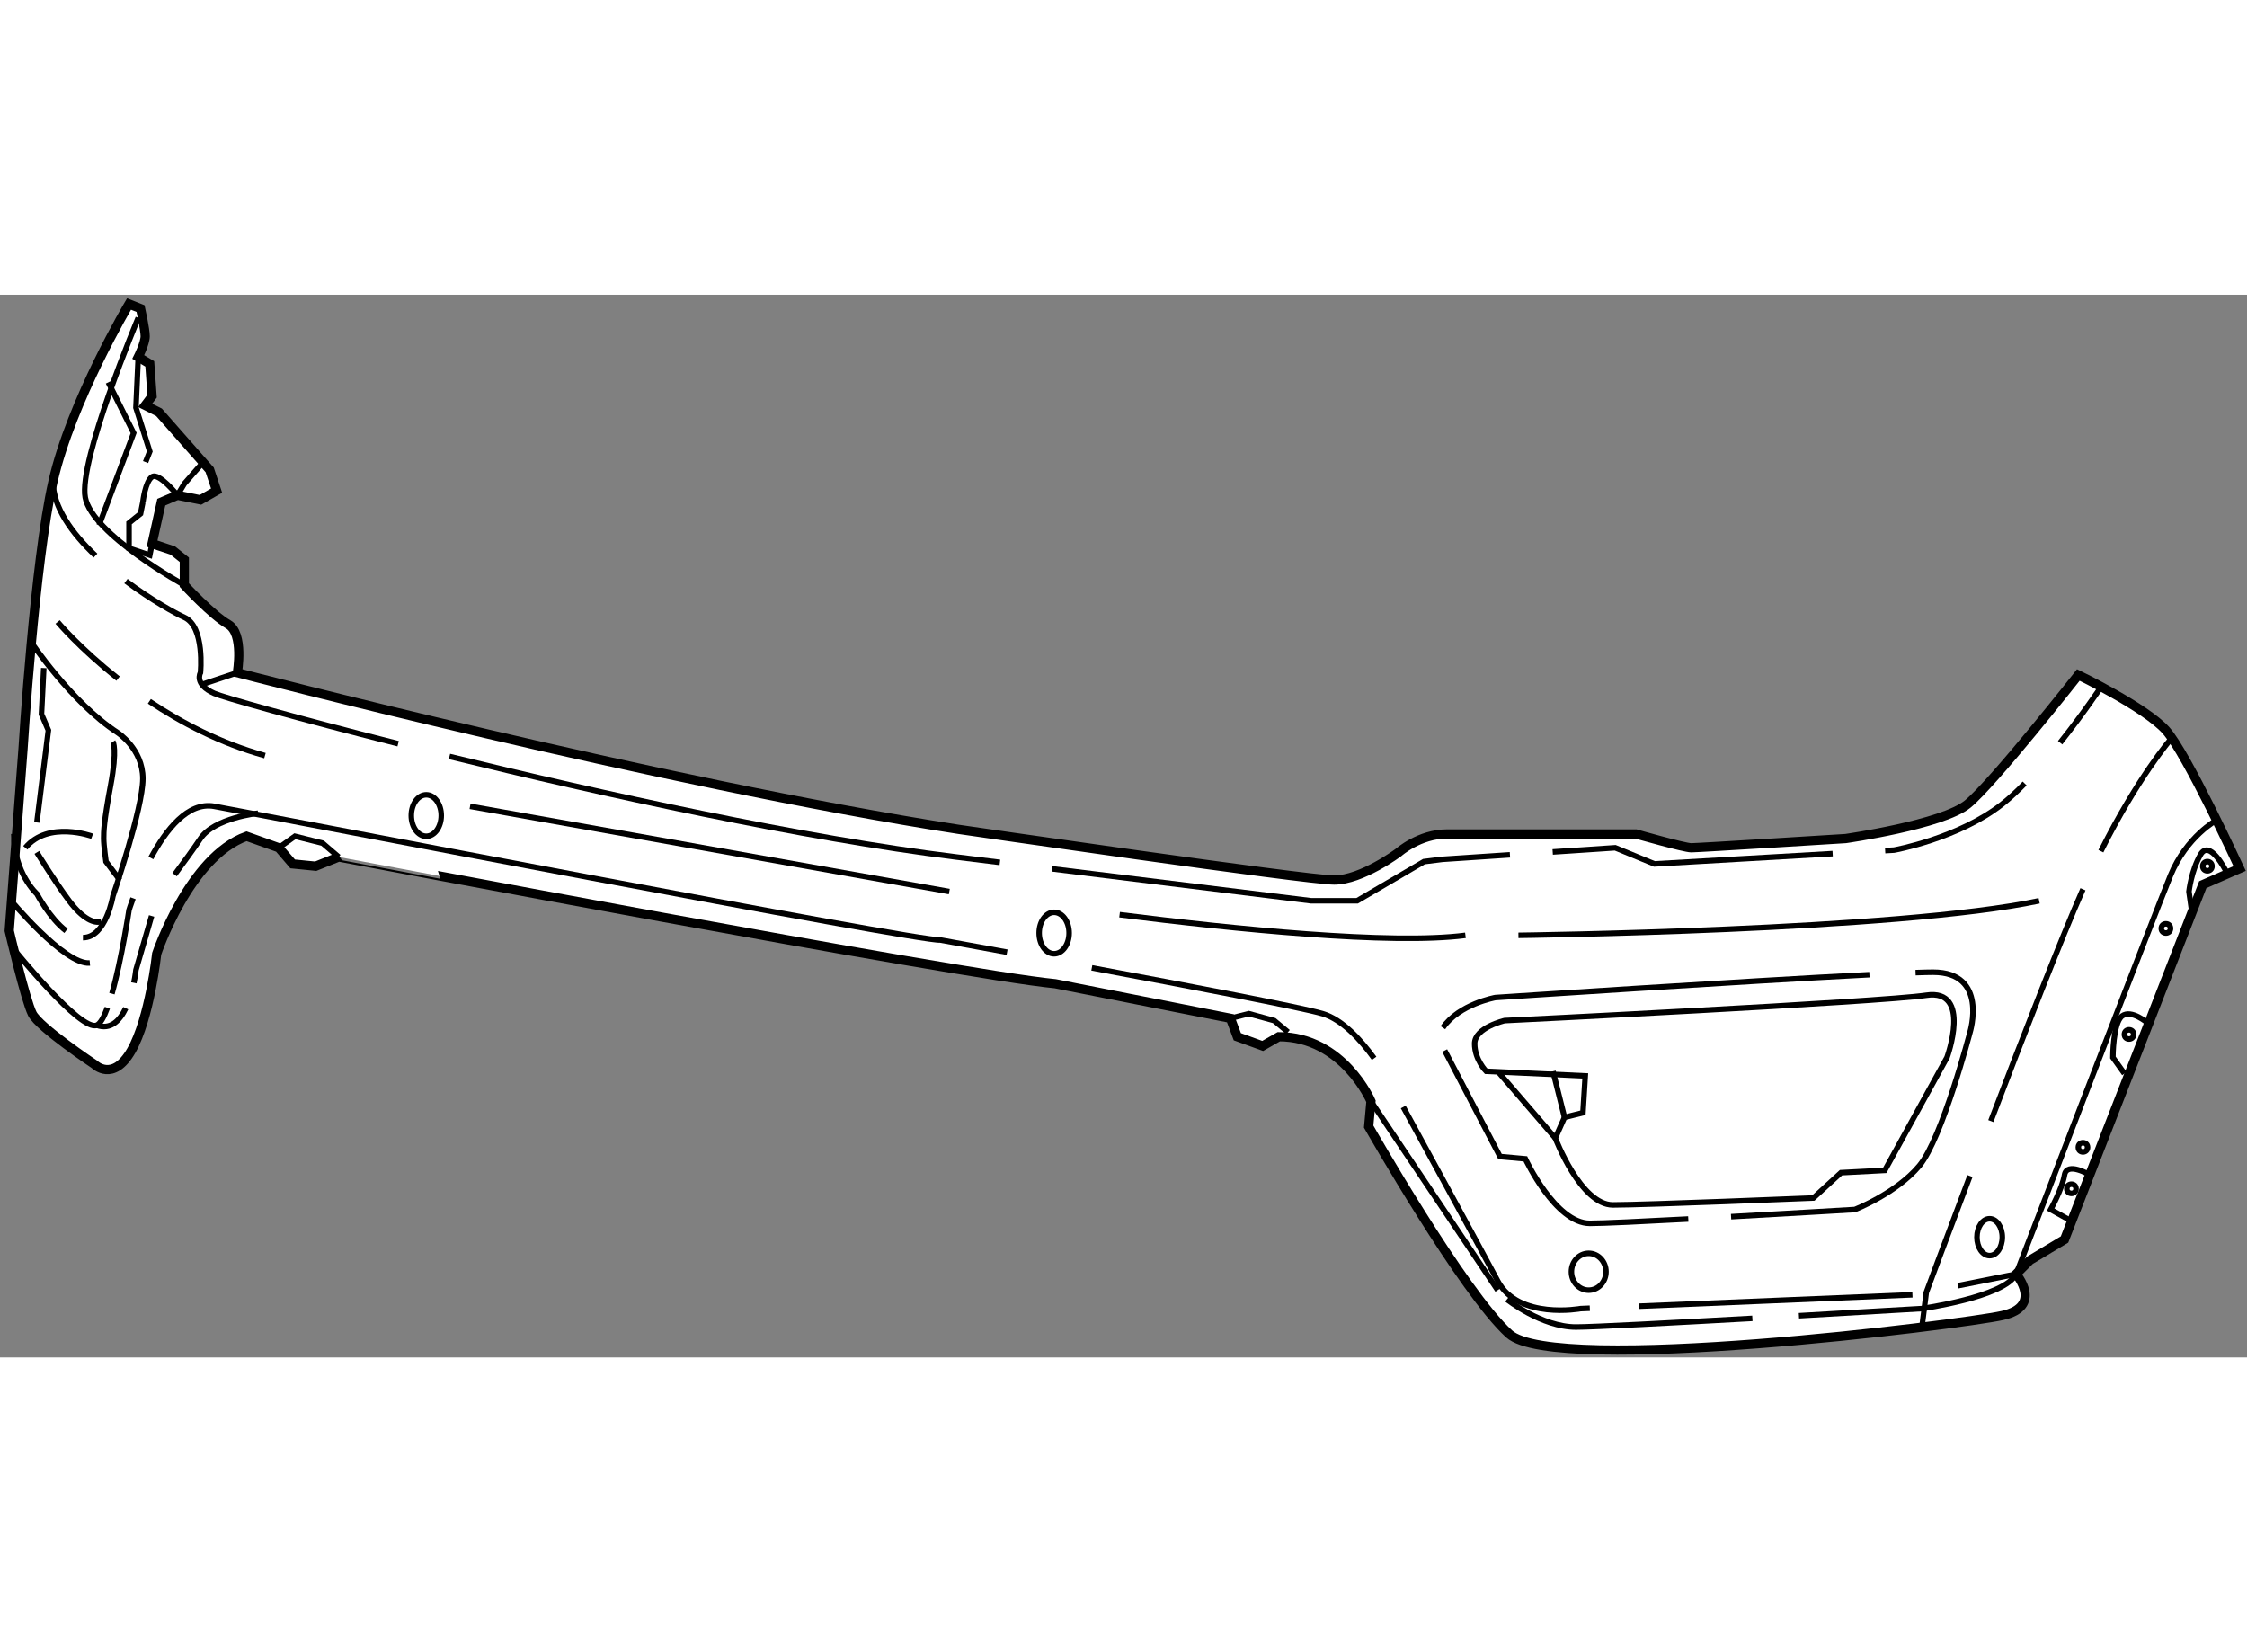 <?xml version="1.0" encoding="utf-8"?>
<!-- Generator: Adobe Illustrator 15.1.0, SVG Export Plug-In . SVG Version: 6.00 Build 0)  -->
<!DOCTYPE svg PUBLIC "-//W3C//DTD SVG 1.1//EN" "http://www.w3.org/Graphics/SVG/1.1/DTD/svg11.dtd">
<svg version="1.1" xmlns="http://www.w3.org/2000/svg" xmlns:xlink="http://www.w3.org/1999/xlink" x="0px" y="0px" width="244.8px"
	 height="180px" viewBox="114.179 30.743 121.9 57.648" enable-background="new 0 0 244.8 180" xml:space="preserve">
	
<rect x="114.179" y="30.743" width="121.9" height="57.648" fill="#808080" stroke="none"/>
	
<g><path fill="#FFFFFF" stroke="#000000" stroke-width="0.5" d="M171.429,68.118l9.5,1.875l0.375,1l1.375,0.5l0.875-0.5
			c3.5,0,5,3.5,5,3.5l-0.125,1.375c0,0,5.125,9,7.625,11.25s24.5-0.5,26.75-1s0.75-2.25,0.75-2.25l0.75-0.75l1.875-1.125l7.5-19.25
			l2-0.875c0,0-2.875-6.25-4-7.5s-4.75-3-4.75-3s-4.625,5.875-6,7s-6.625,1.875-6.625,1.875s-8,0.5-8.375,0.5s-3-0.75-3-0.75
			s-8.75,0-10.25,0s-2.625,1-2.625,1s-2,1.5-3.5,1.5s-20.375-2.75-20.375-2.75c-16.125-2.5-39.125-8.5-39.125-8.5
			s0.375-2.125-0.5-2.625s-2.375-2.125-2.375-2.125v-1.375l-0.625-0.5l-1.125-0.375l0.5-2.25l0.875-0.375l1.25,0.25l0.875-0.5
			l-0.375-1.125l-2.75-3.125l-0.75-0.375l0.375-0.5l-0.125-1.75l-0.625-0.375c0,0,0.375-0.75,0.375-1.125s-0.25-1.5-0.25-1.5
			l-0.625-0.25c0,0-3.125,5.25-4.125,9.625s-1.625,14.5-1.625,14.5l-0.75,9.875c0,0,0.875,3.75,1.25,4.5s3.375,2.75,3.375,2.75
			s1,1,2-0.75s1.375-5.25,1.375-5.25s1.75-5.25,4.875-6.375l1.75,0.625l0.75,0.875l1.25,0.125l1.25-0.5
			C132.554,61.243,166.179,67.618,171.429,68.118z"></path><ellipse fill="none" stroke="#000000" stroke-width="0.3" cx="171.366" cy="65.368" rx="0.813" ry="1.125"></ellipse><ellipse fill="none" stroke="#000000" stroke-width="0.3" cx="137.304" cy="58.993" rx="0.813" ry="1.125"></ellipse><ellipse fill="none" stroke="#000000" stroke-width="0.3" cx="200.366" cy="83.743" rx="0.938" ry="1"></ellipse><ellipse fill="none" stroke="#000000" stroke-width="0.3" cx="222.116" cy="81.868" rx="0.688" ry="1"></ellipse><path fill="none" stroke="#000000" stroke-width="0.3" d="M221.049,78.55c-1.359,3.594-2.37,6.318-2.37,6.318l-0.25,2"></path><path fill="none" stroke="#000000" stroke-width="0.3" d="M227.179,62.993c-1.156,2.618-3.203,7.874-4.997,12.577"></path><path fill="none" stroke="#000000" stroke-width="0.3" d="M231.929,54.868c0,0-1.768,2.047-3.777,6.06"></path><path fill="none" stroke="#000000" stroke-width="0.3" d="M234.929,61.993c0,0-0.875-1.75-1.375-0.875s-0.625,2-0.625,2
			l0.125,0.875"></path><path fill="none" stroke="#000000" stroke-width="0.3" d="M230.679,70.243c0,0-0.875-0.75-1.375-0.375s-0.5,2.25-0.5,2.25
			l0.625,0.875"></path><path fill="none" stroke="#000000" stroke-width="0.3" d="M227.554,78.493c0,0-1.25-0.75-1.375,0s-0.75,1.875-0.75,1.875
			l1.125,0.625"></path><circle fill="none" stroke="#000000" stroke-width="0.3" cx="231.679" cy="65.118" r="0.25"></circle><circle fill="none" stroke="#000000" stroke-width="0.3" cx="227.179" cy="76.993" r="0.25"></circle><circle fill="none" stroke="#000000" stroke-width="0.3" cx="229.679" cy="70.868" r="0.25"></circle><circle fill="none" stroke="#000000" stroke-width="0.3" cx="233.929" cy="61.743" r="0.25"></circle><circle fill="none" stroke="#000000" stroke-width="0.3" cx="226.554" cy="79.243" r="0.25"></circle><path fill="none" stroke="#000000" stroke-width="0.3" d="M194.804,72.868l5.375,0.25l-0.125,2l-1,0.25l-0.5,1.125
			c0,0,1.375,3.625,3.125,3.625s10.875-0.375,10.875-0.375l1.5-1.375l2.375-0.125l3.375-6.125c0,0,1.375-3.75-1.125-3.375
			s-22.875,1.375-22.875,1.375s-1.625,0.375-1.625,1.25S194.804,72.868,194.804,72.868z"></path><path fill="none" stroke="#000000" stroke-width="0.3" d="M215.595,67.628c-6.798,0.346-20.291,1.24-20.291,1.24
			s-1.969,0.352-2.848,1.635"></path><path fill="none" stroke="#000000" stroke-width="0.3" d="M208.09,80.756c3.445-0.192,6.714-0.388,6.714-0.388
			s2.25-0.875,3.5-2.375s2.75-7.25,2.75-7.25s1-3.25-2-3.25c-0.225,0-0.549,0.008-0.956,0.022"></path><path fill="none" stroke="#000000" stroke-width="0.3" d="M192.554,71.743l3,5.75l1.375,0.125c0,0,1.625,3.5,3.5,3.5
			c0.7,0,2.881-0.104,5.34-0.236"></path><path fill="none" stroke="#000000" stroke-width="0.3" d="M211.771,86.129c3.632-0.207,6.657-0.386,6.657-0.386
			s4.5-0.625,5.125-1.875"></path><path fill="none" stroke="#000000" stroke-width="0.3" d="M195.929,85.243c0,0,1.875,1.5,3.75,1.5
			c0.901,0,5.272-0.231,9.566-0.471"></path><line fill="none" stroke="#000000" stroke-width="0.3" x1="195.429" y1="72.868" x2="198.554" y2="76.493"></line><line fill="none" stroke="#000000" stroke-width="0.3" x1="198.429" y1="72.868" x2="199.054" y2="75.368"></line><path fill="none" stroke="#000000" stroke-width="0.3" d="M196.554,65.493c0,0,20.625-0.25,28.25-1.875"></path><path fill="none" stroke="#000000" stroke-width="0.3" d="M174.916,64.372c6.189,0.779,14.719,1.646,18.763,1.121"></path><path fill="none" stroke="#000000" stroke-width="0.3" d="M121.679,31.993c0,0-3.25,7.75-2.875,9.75s5.375,4.75,5.375,4.75"></path><path fill="none" stroke="#000000" stroke-width="0.3" d="M225.94,55.042c1.271-1.598,2.238-3.049,2.238-3.049"></path><path fill="none" stroke="#000000" stroke-width="0.3" d="M216.449,60.896l0.479-0.027c0,0,3.5-0.625,5.875-2.5
			c0.394-0.31,0.804-0.692,1.215-1.114"></path><polyline fill="none" stroke="#000000" stroke-width="0.3" points="198.413,60.969 201.804,60.743 203.929,61.618 213.6,61.06 		
			"></polyline><polyline fill="none" stroke="#000000" stroke-width="0.3" points="171.257,61.885 185.304,63.618 187.804,63.618 191.429,61.493 
			192.429,61.368 196.093,61.124 		"></polyline><path fill="none" stroke="#000000" stroke-width="0.3" d="M138.563,55.788c8.35,2.047,19.196,4.435,27.491,5.455l2.369,0.292"></path><path fill="none" stroke="#000000" stroke-width="0.3" d="M121.012,46.276c1.377,1.027,2.697,1.758,3.167,1.967
			c1.125,0.5,0.875,3,0.875,3s-0.375,0.625,0.75,1.125c0.442,0.197,4.403,1.321,9.974,2.728"></path><path fill="none" stroke="#000000" stroke-width="0.3" d="M117.054,40.868c0,1.394,1.023,2.809,2.304,4.025"></path><polyline fill="none" stroke="#000000" stroke-width="0.3" points="120.054,35.493 121.429,38.243 119.554,43.243 		"></polyline><path fill="none" stroke="#000000" stroke-width="0.3" d="M117.761,65.247c-0.879-0.668-1.582-2.004-1.582-2.004
			s-1.25-1.125-1.25-3.25"></path><path fill="none" stroke="#000000" stroke-width="0.3" d="M115.804,49.493c0,0,2.25,3.375,4.75,5c0,0,1.375,0.875,1.375,2.5
			s-1.625,6.375-1.625,6.375s-0.375,2.25-1.625,2.25"></path><path fill="none" stroke="#000000" stroke-width="0.3" d="M220.397,84.5l3.156-0.631c0,0,7.5-19.5,8.375-21.625s2.5-3,2.5-3"></path><line fill="none" stroke="#000000" stroke-width="0.3" x1="203.091" y1="85.612" x2="217.929" y2="84.993"></line><path fill="none" stroke="#000000" stroke-width="0.3" d="M190.305,74.805c1.084,1.985,4.2,7.693,5.124,9.438
			c1.125,2.125,4.5,1.5,4.5,1.5l0.498-0.021"></path><path fill="none" stroke="#000000" stroke-width="0.3" d="M173.41,67.257c5.28,0.984,11.358,2.145,12.519,2.486
			c1.063,0.313,2.063,1.406,2.797,2.422"></path><path fill="none" stroke="#000000" stroke-width="0.3" d="M122.364,61.294c0.816-1.53,2.01-3.061,3.439-2.801
			c2.75,0.5,38.375,7.375,39.375,7.25c0,0,1.472,0.267,3.635,0.664"></path><path fill="none" stroke="#000000" stroke-width="0.3" d="M120.25,68.657c0.529-1.855,0.929-4.539,0.929-4.539
			s0.076-0.247,0.219-0.637"></path><path fill="none" stroke="#000000" stroke-width="0.3" d="M114.929,66.243c0,0,3.625,4.5,4.5,4.125
			c0.195-0.083,0.39-0.44,0.575-0.945"></path><polyline fill="none" stroke="#000000" stroke-width="0.3" points="129.304,60.743 130.179,60.118 131.679,60.493 132.554,61.243 
					"></polyline><polyline fill="none" stroke="#000000" stroke-width="0.3" points="180.929,69.993 181.929,69.743 183.304,70.118 184.054,70.743 
					"></polyline><path fill="none" stroke="#000000" stroke-width="0.3" d="M120.304,54.993c0,0,0.25,0.375-0.125,2.375s-0.375,2.5-0.375,2.875
			s0.125,1.25,0.125,1.25l0.75,1"></path><path fill="none" stroke="#000000" stroke-width="0.3" d="M114.679,63.493c0,0,3,3.625,4.375,3.5"></path><path fill="none" stroke="#000000" stroke-width="0.3" d="M119.179,60.118c0,0-2.375-0.875-3.625,0.625"></path><polyline fill="none" stroke="#000000" stroke-width="0.3" points="122.076,39.819 122.304,39.243 121.554,36.868 121.679,34.118 
					"></polyline><line fill="none" stroke="#000000" stroke-width="0.3" x1="127.054" y1="51.243" x2="125.179" y2="51.868"></line><polyline fill="none" stroke="#000000" stroke-width="0.3" points="121.929,41.993 121.804,42.618 121.179,43.118 121.179,44.493 
			122.304,44.868 122.429,44.243 		"></polyline><path fill="none" stroke="#000000" stroke-width="0.3" d="M125.054,39.993l-0.875,1l-0.375,0.625c0,0-1-1.25-1.375-1
			s-0.5,1.375-0.5,1.375"></path><path fill="none" stroke="#000000" stroke-width="0.3" d="M116.179,60.993c0,0,1,1.625,1.75,2.625s1.375,1.25,1.75,1.125"></path><polyline fill="none" stroke="#000000" stroke-width="0.3" points="116.179,59.368 116.804,54.368 116.429,53.493 116.554,50.993 
					"></polyline><path fill="none" stroke="#000000" stroke-width="0.3" d="M122.281,52.797c1.734,1.159,3.859,2.276,6.272,2.946"></path><path fill="none" stroke="#000000" stroke-width="0.3" d="M117.304,48.493c0,0,1.196,1.429,3.281,3.071"></path><line fill="none" stroke="#000000" stroke-width="0.3" x1="139.679" y1="58.493" x2="165.679" y2="63.118"></line><path fill="none" stroke="#000000" stroke-width="0.3" d="M121.001,69.446c-0.323,0.675-0.821,1.19-1.573,0.922"></path><path fill="none" stroke="#000000" stroke-width="0.3" d="M122.404,64.441l-0.85,2.927c0,0-0.03,0.295-0.114,0.702"></path><path fill="none" stroke="#000000" stroke-width="0.3" d="M128.179,58.868c0,0-2.375,0.25-3.125,1.375
			c-0.358,0.538-0.918,1.305-1.403,1.958"></path><line fill="none" stroke="#000000" stroke-width="0.3" x1="188.554" y1="74.493" x2="195.429" y2="84.743"></line></g>


</svg>